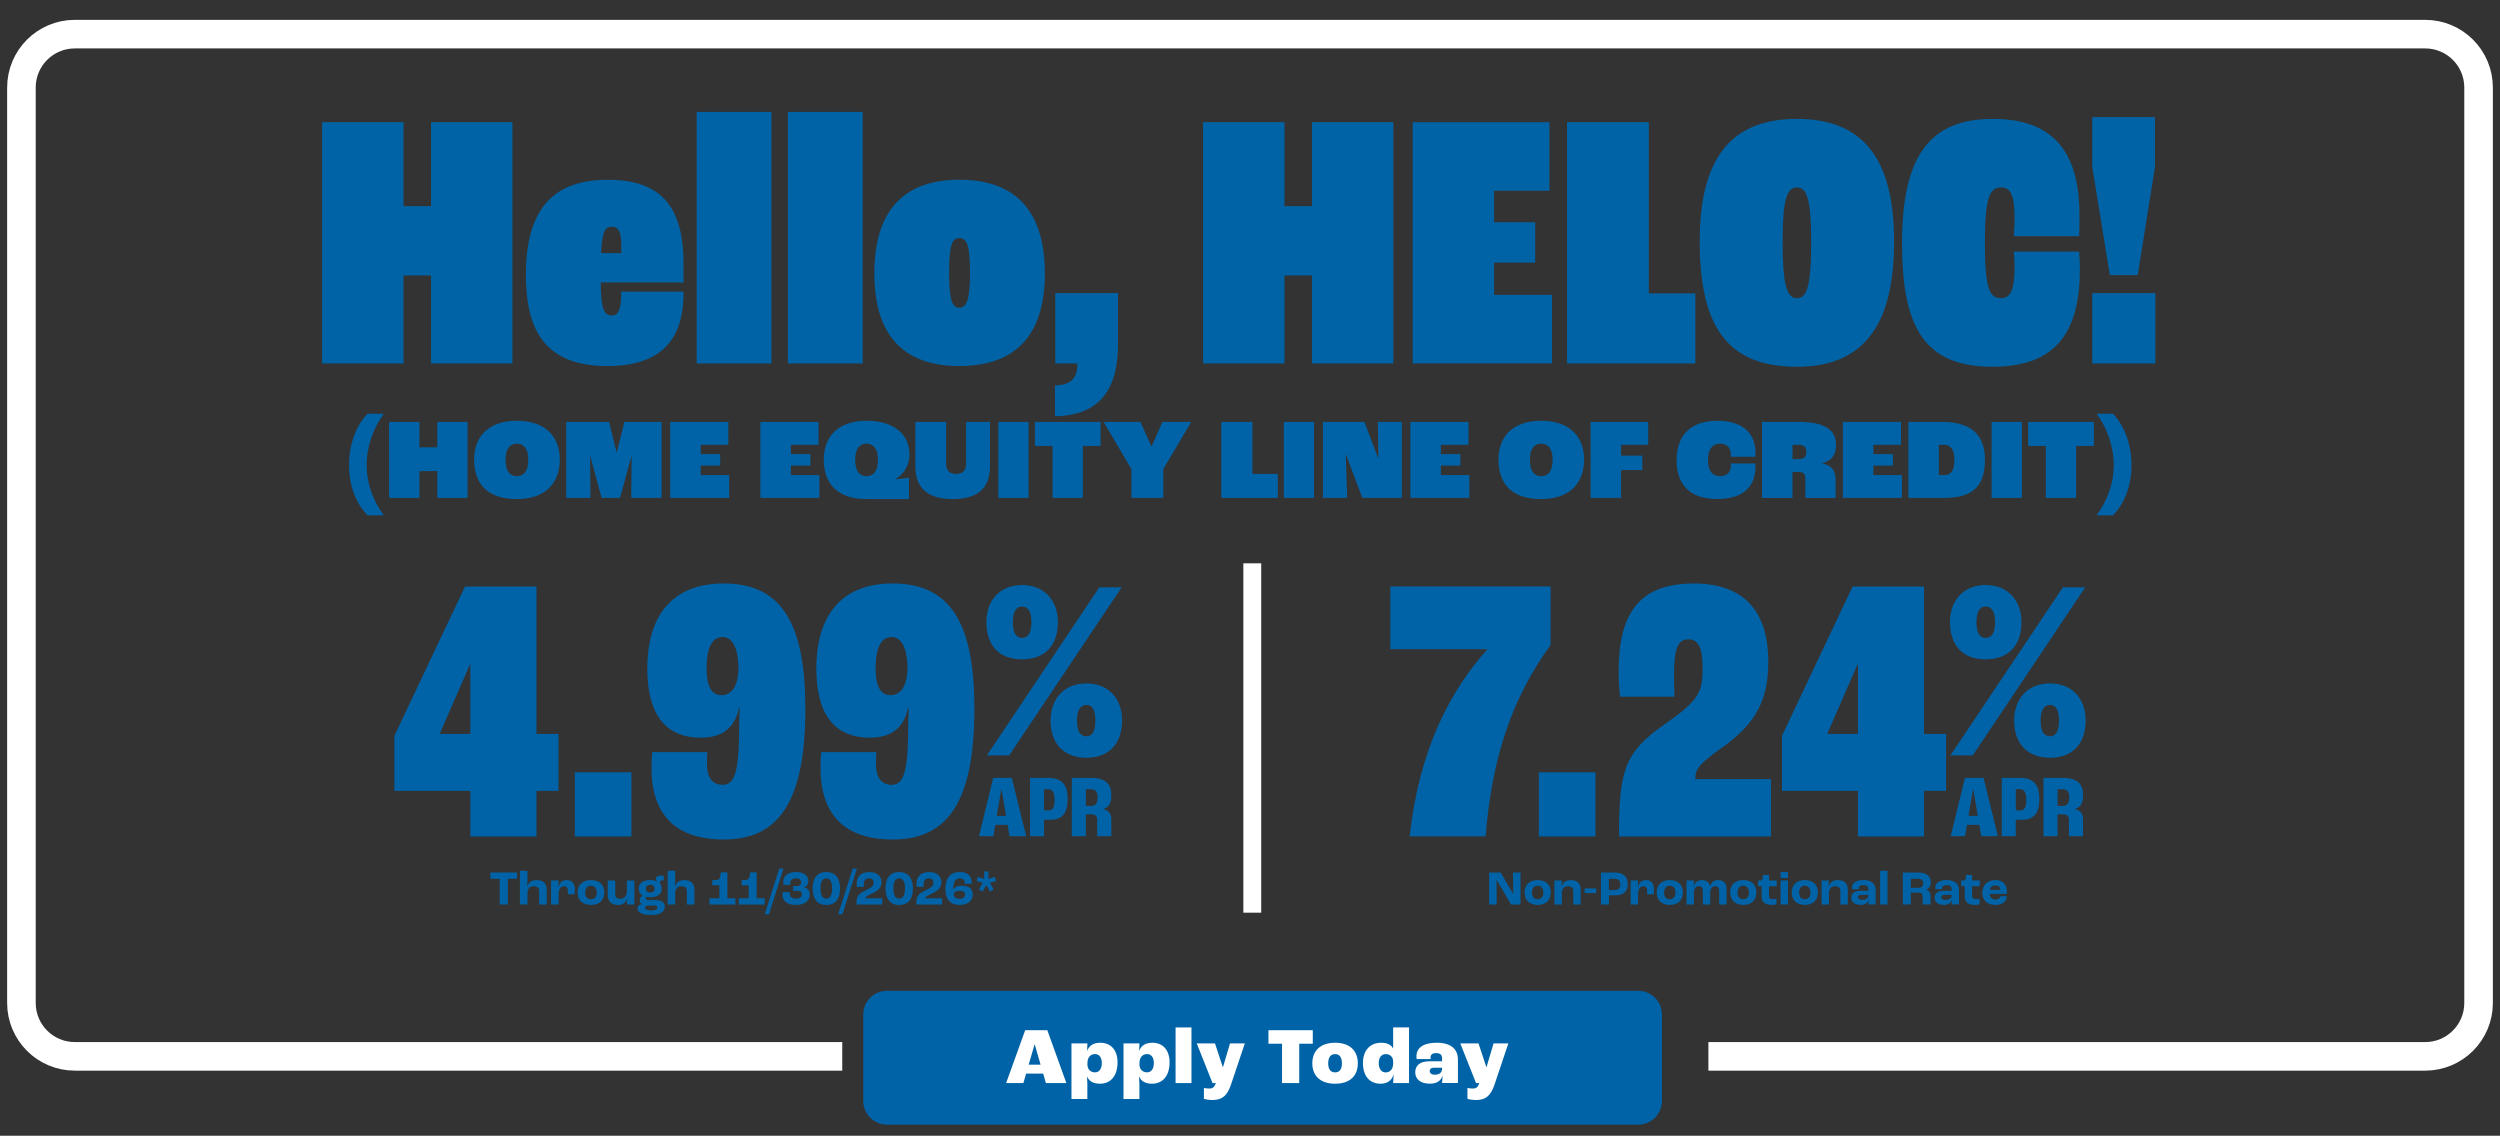 <?xml version="1.0" encoding="UTF-8"?>
<svg id="Layer_3" data-name="Layer 3" xmlns="http://www.w3.org/2000/svg" xmlns:xlink="http://www.w3.org/1999/xlink" viewBox="0 0 700 318">
  <rect x="0" y="0" width="700" height="318" fill="#333333" stroke="none"/>
  <defs>
    <style>
      .cls-1 {
        stroke-miterlimit: 10;
        stroke-width: 8px;
      }

      .cls-1, .cls-2, .cls-3 {
        fill: none;
      }

      .cls-1, .cls-3 {
        stroke: #fff;
      }

      .cls-4 {
        fill: #fff;
      }

      .cls-3 {
        stroke-width: 5px;
      }

      .cls-5 {
        clip-path: url(#clippath-1);
      }

      .cls-6 {
        fill: #0063a8;
      }

      .cls-7 {
        fill: #0063a7;
      }

      .cls-8 {
        clip-path: url(#clippath);
      }

      .cls-9 {
        fill: #0063a6;
      }
    </style>
    <clipPath id="clippath">
      <rect class="cls-2" x="65.06" y="140.94" width="563.88" height="124.4"/>
    </clipPath>
    <clipPath id="clippath-1">
      <rect class="cls-2" x="65.06" y="140.94" width="563.88" height="124.4"/>
    </clipPath>
  </defs>
  <path class="cls-1" d="M235.83,295.78H20.95c-8.26,0-14.95-6.69-14.95-14.95V24.51c0-8.26,6.69-14.95,14.95-14.95h658.1c8.26,0,14.95,6.69,14.95,14.95v256.32c0,8.26-6.69,14.95-14.95,14.95h-200.7"/>
  <g>
    <path class="cls-9" d="M90.2,34.21h22.79v23.51h7.7v-23.51h22.79v67.56h-22.79v-24.64h-7.7v24.64h-22.79V34.21Z"/>
    <path class="cls-9" d="M169.94,102.49c-18.17,0-22.69-11.19-22.69-25.56,0-19.1,8.32-26.59,22.89-26.59s21.25,7.08,21.25,23.51v5.24h-23.2c.1,7.39.92,9.24,3.08,9.24,1.85,0,2.67-1.44,2.67-6.67h17.45c.1,13.14-5.95,20.84-21.46,20.84ZM168.3,70.87h5.65v-2.26c0-3.59-.72-5.13-2.67-5.13-1.85,0-2.67,1.23-2.98,7.39Z"/>
    <path class="cls-9" d="M195.07,31.34h20.94v70.43h-20.94V31.34Z"/>
    <path class="cls-9" d="M220.6,31.34h20.94v70.43h-20.94V31.34Z"/>
    <path class="cls-9" d="M244.82,76.51c0-16.22,7.08-26.18,23.82-26.18s23.92,9.96,23.92,26.18-7.19,25.98-23.92,25.98-23.82-9.75-23.82-25.98ZM271.61,76.41c0-7.49-.82-9.75-2.98-9.75s-2.87,2.26-2.87,9.75.82,9.75,2.87,9.75,2.98-2.36,2.98-9.75Z"/>
    <path class="cls-9" d="M295.38,107.93c4.62-.1,6.26-2.26,6.26-5.65v-.51h-6.16v-19.71h17.56v14.27c0,14.89-7.08,20.02-17.66,20.23v-8.62Z"/>
    <path class="cls-9" d="M336.86,34.21h22.79v23.51h7.7v-23.51h22.79v67.56h-22.79v-24.64h-7.7v24.64h-22.79V34.21Z"/>
    <path class="cls-9" d="M395.56,34.21h38.29v19.2h-15.5v8.83h11.5v11.29h-11.5v9.03h16.22v19.2h-39.01V34.21Z"/>
    <path class="cls-9" d="M438.77,34.21h22.89v47.95h13.04v19.61h-35.93V34.21Z"/>
    <path class="cls-9" d="M475.92,67.58c0-22.28,8.01-34.29,27.21-34.29s27.21,12.01,27.21,34.29-7.6,35.11-27.21,35.11-27.21-11.4-27.21-35.11ZM507.13,67.79c0-12.11-1.23-15.3-4-15.3s-4,3.18-4,15.3,1.23,15.71,4,15.71,4-3.18,4-15.71Z"/>
    <path class="cls-9" d="M532.57,68.09c0-24.33,7.7-34.8,25.46-34.8s24.23,10.27,24.23,27.1c0,1.33,0,3.59-.1,5.75h-18.28c.1-1.64.21-3.7.21-5.03,0-6.88-1.34-8.62-3.8-8.62-3.29,0-4.52,3.08-4.52,15.6s1.23,15.4,4.52,15.4c2.36,0,3.8-1.74,3.8-8.73,0-1.33-.1-3.18-.21-4.31h18.28c.1,1.75.21,3.29.21,4.83,0,17.45-6.47,27.41-24.44,27.41-19.3,0-25.36-11.29-25.36-34.6Z"/>
    <path class="cls-9" d="M585.83,46.74v-13.96h17.56v13.96l-4.83,30.29h-7.8l-4.93-30.29ZM585.83,82.06h17.66v19.71h-17.66v-19.71Z"/>
  </g>
  <g>
    <path class="cls-7" d="M97.73,130.23c0-6.17,2.17-11.25,5.2-14.39h4.56c-2.52,3.3-4.82,8.66-4.82,14.39s2.29,10.76,4.82,14.06h-4.59c-3.01-3.14-5.17-7.89-5.17-14.06Z"/>
    <path class="cls-7" d="M108.94,118.14h8.5v7.11h5.01v-7.11h8.47v21.27h-8.47v-7.5h-5.01v7.5h-8.5v-21.27Z"/>
    <path class="cls-7" d="M132.76,128.65c0-6.53,4.14-10.83,11.96-10.83s12.02,4.3,12.02,10.83-3.94,11.09-12.02,11.09-11.96-4.07-11.96-11.09ZM147.92,128.71c0-3.26-1.42-4.49-3.2-4.49s-3.17,1.23-3.17,4.49c0,3.46,1.42,4.62,3.17,4.62s3.2-1.16,3.2-4.62Z"/>
    <path class="cls-7" d="M158.55,118.14h11.99l2.1,8.5h.07l2.13-8.5h10.41v21.27h-8.5l.1-11.64h-.07l-3.17,11.64h-5.17l-3.14-11.64h-.07l.1,11.64h-6.79v-21.27Z"/>
    <path class="cls-7" d="M187.67,118.14h16.26v6.4h-7.73v2.62h5.46v3.2h-5.46v2.65h7.98v6.4h-16.52v-21.27Z"/>
    <path class="cls-7" d="M212.92,118.14h16.26v6.4h-7.73v2.62h5.46v3.2h-5.46v2.65h7.98v6.4h-16.52v-21.27Z"/>
    <path class="cls-7" d="M230.66,128.65c0-6.53,4.14-10.83,11.96-10.83s12.02,3.85,12.02,9.47c0,3.01-1.68,5.69-3.98,6.85v.07c.94-.1,2.78-.29,3.85-.45v5.98h-11.9c-7.92,0-11.96-4.11-11.96-11.09ZM245.82,128.71c0-3.26-1.42-4.49-3.2-4.49s-3.17,1.23-3.17,4.49c0,3.46,1.42,4.62,3.17,4.62s3.2-1.16,3.2-4.62Z"/>
    <path class="cls-7" d="M256.29,130.49v-12.35h8.63v11.64c0,2.13,1.1,2.91,2.81,2.91s2.78-.78,2.78-2.91v-11.64h6.69v12.35c0,6.5-3.78,9.25-10.44,9.25s-10.47-2.75-10.47-9.25Z"/>
    <path class="cls-7" d="M279.53,118.14h8.47v21.27h-8.47v-21.27Z"/>
    <path class="cls-7" d="M294.72,124.86h-4.95v-6.72h18.39v6.72h-4.95v14.55h-8.5v-14.55Z"/>
    <path class="cls-7" d="M316.8,131.36l-7.79-13.22h10.31l3.07,6.85h.06l3.04-6.85h8.05l-7.82,13.22v8.05h-8.92v-8.05Z"/>
    <path class="cls-7" d="M341.97,118.14h8.7v14.55h7.11v6.72h-15.81v-21.27Z"/>
    <path class="cls-7" d="M359.46,118.14h8.47v21.27h-8.47v-21.27Z"/>
    <path class="cls-7" d="M370.42,118.14h11.61l3.85,10.12h.07l-.16-10.12h6.72v21.27h-11.06l-4.56-12.12h-.07l.39,12.12h-6.79v-21.27Z"/>
    <path class="cls-7" d="M394.91,118.14h16.26v6.4h-7.73v2.62h5.46v3.2h-5.46v2.65h7.98v6.4h-16.52v-21.27Z"/>
    <path class="cls-7" d="M419.57,128.65c0-6.53,4.14-10.83,11.96-10.83s12.02,4.3,12.02,10.83-3.94,11.09-12.02,11.09-11.96-4.07-11.96-11.09ZM434.74,128.71c0-3.26-1.42-4.49-3.2-4.49s-3.17,1.23-3.17,4.49c0,3.46,1.42,4.62,3.17,4.62s3.2-1.16,3.2-4.62Z"/>
    <path class="cls-7" d="M445.37,118.14h16.13v6.4h-7.6v3.04h5.95v4.04h-5.95v7.79h-8.53v-21.27Z"/>
    <path class="cls-7" d="M469.45,128.81c0-7.01,4.04-10.99,11.41-10.99,7.76,0,10.67,4.14,10.67,8.86,0,.26,0,.74-.03,1.2h-6.89c.03-.29.03-.52.03-.65,0-2.13-1.39-3.01-2.97-3.01-2.07,0-3.43,1.36-3.43,4.59s1.42,4.52,3.39,4.52c1.58,0,3.01-.81,3.01-2.91v-.65h6.88v1c0,5.11-3.04,8.95-10.67,8.95-8.15,0-11.41-4.46-11.41-10.93Z"/>
    <path class="cls-7" d="M493.36,118.14h10.21c8.02,0,10.51,2.59,10.51,6.53,0,2.29-.9,4.33-3.91,5.01v.07c3.14.61,3.81,2.52,3.81,4.69v4.98h-8.47v-5.27c0-1.49-.55-2-1.84-2h-1.78v7.27h-8.53v-21.27ZM503.61,128.55c1.45,0,2.17-.61,2.17-2.04,0-1.26-.65-1.97-2.2-1.97h-1.68v4.01h1.71Z"/>
    <path class="cls-7" d="M516.02,118.14h16.26v6.4h-7.73v2.62h5.46v3.2h-5.46v2.65h7.98v6.4h-16.52v-21.27Z"/>
    <path class="cls-7" d="M534.35,118.14h9.54c8.4,0,11.9,3.98,11.9,10.6,0,7.31-3.36,10.67-11.35,10.67h-10.09v-21.27ZM544.43,133.01c1.78,0,2.81-1.16,2.81-4.27,0-2.91-1.13-4.2-2.91-4.2h-1.45v8.47h1.55Z"/>
    <path class="cls-7" d="M557.65,118.14h8.47v21.27h-8.47v-21.27Z"/>
    <path class="cls-7" d="M572.84,124.86h-4.95v-6.72h18.39v6.72h-4.95v14.55h-8.5v-14.55Z"/>
    <path class="cls-7" d="M591.85,130.23c0-5.72-2.29-11.09-4.82-14.39h4.59c3.01,3.14,5.2,8.21,5.2,14.39s-2.17,10.93-5.17,14.06h-4.62c2.52-3.3,4.82-8.34,4.82-14.06Z"/>
  </g>
  <g>
    <g class="cls-8">
      <g>
        <path class="cls-6" d="M131.7,221.45h-21.27v-15.42l19.78-41.8h20v41.27h6.17v15.95h-6.17v12.76h-18.51v-12.76ZM131.7,205.5v-19.46h-.11l-8.4,19.25v.21h8.51Z"/>
        <path class="cls-6" d="M160.95,216.24h15.85v17.97h-15.85v-17.97Z"/>
        <path class="cls-6" d="M182.43,215.07c0-.96,0-2.87.21-4.47h15.42c-.11,1.38-.11,2.45-.11,3.4,0,3.51,1.38,5.74,4.36,5.74,3.62,0,4.68-3.94,4.68-17.87l.11-3.62h-.21c-1.06,5.42-4.57,8.3-10.64,8.3-10.21,0-15-6.91-15-19.36,0-15.21,7.34-23.82,21.38-23.82,16.49,0,22.87,11.59,22.87,35.1,0,26.8-7.98,36.59-22.87,36.59-13.83,0-20.21-7.34-20.21-20ZM206.78,186.56c-.21-5.42-1.81-8.19-4.47-8.19-2.87,0-4.47,2.87-4.47,8.83,0,5.11,1.49,7.45,4.15,7.45,3.08,0,4.79-2.77,4.79-8.08Z"/>
        <path class="cls-6" d="M229.76,215.07c0-.96,0-2.87.21-4.47h15.42c-.11,1.38-.11,2.45-.11,3.4,0,3.51,1.38,5.74,4.36,5.74,3.62,0,4.68-3.94,4.68-17.87l.11-3.62h-.21c-1.06,5.42-4.57,8.3-10.64,8.3-10.21,0-15-6.91-15-19.36,0-15.21,7.34-23.82,21.38-23.82,16.49,0,22.87,11.59,22.87,35.1,0,26.8-7.98,36.59-22.87,36.59-13.83,0-20.21-7.34-20.21-20ZM254.11,186.56c-.21-5.42-1.81-8.19-4.47-8.19-2.87,0-4.47,2.87-4.47,8.83,0,5.11,1.49,7.45,4.15,7.45,3.08,0,4.79-2.77,4.79-8.08Z"/>
      </g>
    </g>
    <path class="cls-6" d="M276.19,174.18c0-5.87,3.61-10.37,9.98-10.37s10.04,4.51,10.04,10.37c0,6.65-3.73,10.44-10.04,10.44s-9.98-3.79-9.98-10.44ZM307.81,164.45h6.25l-31.49,47.07h-6.25l31.49-47.07ZM288.81,174.18c0-2.86-.97-4.36-2.64-4.36s-2.57,1.5-2.57,4.36.84,4.44,2.57,4.44,2.64-1.5,2.64-4.44ZM294.16,201.73c0-5.87,3.61-10.37,10.04-10.37s9.98,4.51,9.98,10.37c0,6.58-3.73,10.44-9.98,10.44s-10.04-3.86-10.04-10.44ZM306.71,201.73c0-2.93-.9-4.36-2.51-4.36s-2.64,1.43-2.64,4.36.84,4.43,2.64,4.43c1.67,0,2.51-1.5,2.51-4.43Z"/>
    <g class="cls-5">
      <g>
        <path class="cls-6" d="M416.41,181.88v-.11h-27.12v-17.55h44.88v16.38c-10.74,14.68-16.48,31.59-18.19,53.6h-21.27c2.66-24.67,11.59-41.05,21.7-52.33Z"/>
        <path class="cls-6" d="M430.88,216.24h15.85v17.97h-15.85v-17.97Z"/>
        <path class="cls-6" d="M466.19,202.73c9.89-6.91,10.53-9.04,10.53-15.85,0-5.42-1.17-7.87-3.94-7.87s-4.04,2.13-4.04,9.68c0,2.13,0,4.47.11,6.38h-15.21c-.21-1.38-.43-4.36-.43-6.91,0-16.17,5.53-24.78,21.06-24.78,13.83,0,20.85,7.55,20.85,21.91,0,12.12-4.57,18.4-14.46,25.1-5.53,4.15-5.96,5.32-5.96,7.76h21.16v16.06h-42.54c0-18.29,1.38-23.51,12.87-31.48Z"/>
        <path class="cls-6" d="M520.22,221.45h-21.27v-15.42l19.78-41.8h20v41.27h6.17v15.95h-6.17v12.76h-18.51v-12.76ZM520.22,205.5v-19.46h-.11l-8.4,19.25v.21h8.51Z"/>
      </g>
    </g>
    <path class="cls-6" d="M546,174.18c0-5.87,3.61-10.37,9.98-10.37s10.04,4.51,10.04,10.37c0,6.65-3.73,10.44-10.04,10.44s-9.98-3.79-9.98-10.44ZM577.61,164.45h6.25l-31.49,47.07h-6.25l31.49-47.07ZM558.62,174.18c0-2.86-.97-4.36-2.64-4.36s-2.57,1.5-2.57,4.36.84,4.44,2.57,4.44,2.64-1.5,2.64-4.44ZM563.96,201.73c0-5.87,3.61-10.37,10.04-10.37s9.98,4.51,9.98,10.37c0,6.58-3.73,10.44-9.98,10.44s-10.04-3.86-10.04-10.44ZM576.52,201.73c0-2.93-.9-4.36-2.51-4.36s-2.64,1.43-2.64,4.36.84,4.43,2.64,4.43c1.67,0,2.51-1.5,2.51-4.43Z"/>
    <g>
      <path class="cls-6" d="M416.96,244.3h3.22l3.52,6.02h.01l-.07-6.02h2.1v8.97h-2.64l-4.07-6.95h-.01l.05,6.95h-2.1v-8.97Z"/>
      <path class="cls-6" d="M426.88,249.91c0-2.19,1.44-3.49,3.67-3.49s3.67,1.29,3.67,3.49-1.44,3.46-3.67,3.46-3.67-1.28-3.67-3.46ZM432.14,249.91c0-1.2-.59-1.91-1.6-1.91s-1.59.71-1.59,1.91.59,1.88,1.59,1.88,1.6-.7,1.6-1.88Z"/>
      <path class="cls-6" d="M435.24,246.53h2.07l-.08,1.79h.03c.34-1.28,1.13-1.89,2.66-1.89,1.62,0,2.67.89,2.67,2.63v4.21h-2.07v-3.75c0-.95-.54-1.38-1.46-1.38-1.09,0-1.74.64-1.74,1.92v3.2h-2.07v-6.73Z"/>
      <path class="cls-6" d="M443.7,248.75h3.23v1.31h-3.23v-1.31Z"/>
      <path class="cls-6" d="M448.26,244.3h3.86c2.29,0,3.67,1.08,3.67,3.24,0,1.99-1.12,3.16-3.46,3.16h-1.83v2.56h-2.24v-8.97ZM452.22,249.2c.94,0,1.46-.5,1.46-1.55s-.57-1.59-1.64-1.59h-1.55v3.15h1.73Z"/>
      <path class="cls-6" d="M456.59,246.53h2.07l-.08,1.92h.03c.29-1.28,1.01-2.03,2.33-2.03s2.18.89,2.18,2.63c0,.38-.04.98-.07,1.34h-1.88c.03-.33.04-.67.04-.87,0-.98-.39-1.38-1.05-1.38-.89,0-1.5.72-1.5,2.22v2.9h-2.07v-6.73Z"/>
      <path class="cls-6" d="M463.88,249.91c0-2.19,1.44-3.49,3.67-3.49s3.67,1.29,3.67,3.49-1.44,3.46-3.67,3.46-3.67-1.28-3.67-3.46ZM469.14,249.91c0-1.2-.59-1.91-1.6-1.91s-1.59.71-1.59,1.91.59,1.88,1.59,1.88,1.6-.7,1.6-1.88Z"/>
      <path class="cls-6" d="M472.24,246.53h2.07l-.07,1.74h.01c.31-1.16,1.08-1.85,2.3-1.85,1.3,0,2.13.67,2.28,1.76h.01c.27-1.09,1.01-1.76,2.3-1.76,1.47,0,2.3.93,2.3,2.51v4.33h-2.07v-3.86c0-.79-.41-1.27-1.12-1.27-.82,0-1.39.63-1.39,1.87v3.26h-2.07v-3.86c0-.79-.41-1.27-1.12-1.27-.8,0-1.38.64-1.38,1.91v3.22h-2.07v-6.73Z"/>
      <path class="cls-6" d="M484.45,249.91c0-2.19,1.44-3.49,3.67-3.49s3.67,1.29,3.67,3.49-1.44,3.46-3.67,3.46-3.67-1.28-3.67-3.46ZM489.71,249.91c0-1.2-.59-1.91-1.6-1.91s-1.59.71-1.59,1.91.59,1.88,1.59,1.88,1.6-.7,1.6-1.88Z"/>
      <path class="cls-6" d="M493.27,250.95v-2.81h-1v-1.61h.8c.31,0,.42-.18.46-.59l.1-.94h1.7v1.53h2.15v1.61h-2.15v2.7c0,.69.33.91,1.15.91.29,0,.71-.04.94-.1v1.57c-.18.04-.75.15-1.31.15-2.1,0-2.85-.93-2.85-2.43Z"/>
      <path class="cls-6" d="M498.57,244.18h2.07v1.65h-2.07v-1.65ZM498.57,246.53h2.07v6.73h-2.07v-6.73Z"/>
      <path class="cls-6" d="M501.68,249.91c0-2.19,1.44-3.49,3.67-3.49s3.67,1.29,3.67,3.49-1.44,3.46-3.67,3.46-3.67-1.28-3.67-3.46ZM506.94,249.91c0-1.2-.59-1.91-1.6-1.91s-1.59.71-1.59,1.91.59,1.88,1.59,1.88,1.6-.7,1.6-1.88Z"/>
      <path class="cls-6" d="M510.03,246.53h2.07l-.08,1.79h.03c.34-1.28,1.13-1.89,2.66-1.89,1.62,0,2.67.89,2.67,2.63v4.21h-2.07v-3.75c0-.95-.54-1.38-1.46-1.38-1.09,0-1.74.64-1.74,1.92v3.2h-2.07v-6.73Z"/>
      <path class="cls-6" d="M518.37,251.33c0-1.1.79-1.91,2.58-1.91h2.19v-.45c0-.82-.46-1.15-1.42-1.15-.78,0-1.23.33-1.23.87,0,.04,0,.15.01.29h-1.91c-.01-.11-.03-.26-.03-.4,0-1.36,1.2-2.17,3.24-2.17s3.39.95,3.39,2.75v4.09h-2.07c.04-.34.1-.95.1-1.36h-.01c-.2.95-.97,1.47-2.19,1.47-1.57,0-2.66-.68-2.66-2.04ZM523.14,250.68v-.14h-2c-.56,0-.9.26-.9.64,0,.52.45.79,1.2.79,1.08,0,1.7-.48,1.7-1.29Z"/>
      <path class="cls-6" d="M526.43,243.82h2.07v9.44h-2.07v-9.44Z"/>
      <path class="cls-6" d="M532.8,244.3h4.18c2.37,0,3.65.98,3.65,2.67,0,1.15-.49,1.87-1.34,2.11v.03c.89.2,1.28.91,1.28,1.92v2.23h-2.23v-2.17c0-.82-.3-1.17-1.15-1.17h-2.17v3.34h-2.24v-8.97ZM537.08,248.58c.94,0,1.42-.42,1.42-1.25s-.49-1.27-1.53-1.27h-1.94v2.52h2.04Z"/>
      <path class="cls-6" d="M541.69,251.33c0-1.1.79-1.91,2.58-1.91h2.19v-.45c0-.82-.46-1.15-1.42-1.15-.78,0-1.23.33-1.23.87,0,.04,0,.15.01.29h-1.91c-.01-.11-.03-.26-.03-.4,0-1.36,1.2-2.17,3.24-2.17s3.39.95,3.39,2.75v4.09h-2.07c.04-.34.1-.95.1-1.36h-.01c-.2.95-.97,1.47-2.19,1.47-1.57,0-2.66-.68-2.66-2.04ZM546.46,250.68v-.14h-2c-.56,0-.9.26-.9.64,0,.52.45.79,1.2.79,1.08,0,1.7-.48,1.7-1.29Z"/>
      <path class="cls-6" d="M550.13,250.95v-2.81h-1v-1.61h.8c.31,0,.42-.18.46-.59l.1-.94h1.7v1.53h2.15v1.61h-2.15v2.7c0,.69.33.91,1.15.91.29,0,.71-.04.94-.1v1.57c-.18.04-.75.15-1.31.15-2.1,0-2.85-.93-2.85-2.43Z"/>
      <path class="cls-6" d="M561.91,250.29h-4.78c.1,1.1.65,1.58,1.58,1.58.8,0,1.32-.29,1.38-.94h1.83c-.04,1.54-1.32,2.44-3.24,2.44-2.23,0-3.62-1.27-3.62-3.41s1.39-3.54,3.67-3.54c1.88,0,3.2,1.08,3.2,3.28v.59ZM560.08,249.08c0-.76-.52-1.16-1.38-1.16s-1.36.38-1.53,1.27h2.9v-.11Z"/>
    </g>
    <g>
      <path class="cls-6" d="M139.92,246.06h-2.6v-1.76h7.46v1.76h-2.58v7.21h-2.28v-7.21Z"/>
      <path class="cls-6" d="M145.58,243.82h2.11v2.97c0,.26-.04,1.02-.08,1.53h.03c.35-1.28,1.15-1.89,2.71-1.89,1.65,0,2.72.89,2.72,2.63v4.21h-2.11v-3.75c0-.95-.54-1.38-1.49-1.38-1.11,0-1.78.64-1.78,1.92v3.2h-2.11v-9.44Z"/>
      <path class="cls-6" d="M154.3,246.53h2.11l-.08,1.92h.03c.29-1.28,1.03-2.03,2.38-2.03s2.22.89,2.22,2.63c0,.38-.04.98-.07,1.34h-1.92c.03-.33.04-.67.04-.87,0-.98-.4-1.38-1.07-1.38-.9,0-1.53.72-1.53,2.22v2.9h-2.11v-6.73Z"/>
      <path class="cls-6" d="M161.73,249.91c0-2.19,1.47-3.49,3.74-3.49s3.74,1.29,3.74,3.49-1.47,3.46-3.74,3.46-3.74-1.28-3.74-3.46ZM167.09,249.91c0-1.2-.6-1.91-1.62-1.91s-1.63.71-1.63,1.91.6,1.88,1.63,1.88,1.62-.7,1.62-1.88Z"/>
      <path class="cls-6" d="M170.16,250.53v-3.99h2.11v3.75c0,.94.53,1.38,1.43,1.38,1.14,0,1.82-.74,1.82-2.21v-2.92h2.11v6.73h-2.11c.04-.46.08-1.02.1-1.76h-.03c-.31,1.3-1.24,1.87-2.54,1.87-1.78,0-2.89-.87-2.89-2.85Z"/>
      <path class="cls-6" d="M186.15,253.82c0,1.54-1.4,2.36-3.78,2.36s-3.85-.65-3.85-1.77c0-.71.47-1.15,1.24-1.23h0c-.42-.27-.64-.64-.64-1.12,0-.64.33-1.03.85-1.27h0c-.72-.42-1.13-1.09-1.13-1.96,0-1.51,1.19-2.41,3.21-2.41.81,0,1.47.14,1.99.41v-.03c-.26-.24-.39-.52-.39-.76,0-.56.57-.89,1.45-.89.37,0,.57.03.76.07v1.31c-.12-.03-.26-.04-.42-.04-.45,0-.65.19-.65.5,0,.16.05.37.15.61.22.34.33.75.33,1.23,0,1.51-1.19,2.4-3.22,2.4-.42,0-.79-.04-1.14-.11-.06.08-.12.25-.12.44,0,.3.25.48.67.48h2.22c1.56,0,2.47.67,2.47,1.79ZM184.04,254.11c0-.37-.28-.57-.89-.57h-1.63c-.57,0-.9.23-.9.61,0,.5.64.78,1.72.78s1.7-.29,1.7-.82ZM180.83,248.84c0,.68.46,1.09,1.22,1.09s1.24-.41,1.24-1.09-.46-1.1-1.24-1.1-1.22.41-1.22,1.1Z"/>
      <path class="cls-6" d="M186.94,243.82h2.11v2.97c0,.26-.04,1.02-.08,1.53h.03c.35-1.28,1.15-1.89,2.71-1.89,1.65,0,2.72.89,2.72,2.63v4.21h-2.11v-3.75c0-.95-.54-1.38-1.49-1.38-1.11,0-1.78.64-1.78,1.92v3.2h-2.11v-9.44Z"/>
      <path class="cls-6" d="M198.65,251.51h2.78v-3.64h-1.99v-1.43l1.08-.03c.93-.03,1.24-.57,1.28-2.14h1.86v7.24h2.24v1.76h-7.25v-1.76Z"/>
      <path class="cls-6" d="M206.86,251.51h2.78v-3.64h-1.99v-1.43l1.08-.03c.93-.03,1.24-.57,1.28-2.14h1.86v7.24h2.24v1.76h-7.25v-1.76Z"/>
      <path class="cls-6" d="M218.2,243.18h1.17l-4.06,12.81h-1.18l4.07-12.81Z"/>
      <path class="cls-6" d="M219.09,250.55c0-.3.04-.6.07-.75h1.99c-.01.19-.01.34-.01.44,0,.87.61,1.39,1.67,1.39,1.15,0,1.72-.5,1.72-1.31,0-.56-.35-.86-1.1-.86h-1.36v-1.36h1.14c.69,0,1.1-.37,1.1-1.01,0-.74-.54-1.16-1.46-1.16-1.04,0-1.56.5-1.56,1.35,0,.2.01.39.03.49h-1.92c-.04-.15-.08-.48-.08-.83,0-1.74,1.33-2.77,3.61-2.77,2,0,3.4.91,3.4,2.54,0,.86-.44,1.51-1.21,1.7v.04c1.03.2,1.62.94,1.62,2,0,1.84-1.46,2.93-3.94,2.93-2.33,0-3.71-1.05-3.71-2.84Z"/>
      <path class="cls-6" d="M227.54,248.74c0-2.85,1.28-4.57,3.82-4.57s3.85,1.72,3.85,4.57-1.17,4.65-3.85,4.65-3.82-1.87-3.82-4.65ZM232.99,248.75c0-1.84-.57-2.82-1.64-2.82s-1.61.98-1.61,2.82.5,2.88,1.61,2.88,1.64-1.05,1.64-2.88Z"/>
      <path class="cls-6" d="M238.77,243.18h1.17l-4.06,12.81h-1.18l4.07-12.81Z"/>
      <path class="cls-6" d="M242.36,249.31c1.76-.82,2.25-1.31,2.25-2.13s-.47-1.25-1.29-1.25c-.93,0-1.47.55-1.47,1.64,0,.15,0,.41.04.75h-1.97c-.03-.2-.05-.55-.05-.9,0-1.89,1.1-3.24,3.53-3.24,2.24,0,3.44,1.21,3.44,2.82,0,1.43-.74,2.34-2.97,3.34-1.43.64-1.53.86-1.53,1.19h4.69v1.74h-7.22c0-2.17.22-2.86,2.56-3.95Z"/>
      <path class="cls-6" d="M247.94,248.74c0-2.85,1.28-4.57,3.82-4.57s3.85,1.72,3.85,4.57-1.17,4.65-3.85,4.65-3.82-1.87-3.82-4.65ZM253.4,248.75c0-1.84-.57-2.82-1.64-2.82s-1.61.98-1.61,2.82.5,2.88,1.61,2.88,1.64-1.05,1.64-2.88Z"/>
      <path class="cls-6" d="M259.12,249.31c1.76-.82,2.25-1.31,2.25-2.13s-.47-1.25-1.29-1.25c-.93,0-1.47.55-1.47,1.64,0,.15,0,.41.04.75h-1.97c-.03-.2-.05-.55-.05-.9,0-1.89,1.1-3.24,3.53-3.24,2.24,0,3.44,1.21,3.44,2.82,0,1.43-.74,2.34-2.97,3.34-1.43.64-1.53.86-1.53,1.19h4.69v1.74h-7.22c0-2.17.22-2.86,2.56-3.95Z"/>
      <path class="cls-6" d="M264.7,248.89c0-2.97,1.36-4.72,3.97-4.72,2.21,0,3.38,1.04,3.38,2.81,0,.16-.01.35-.03.48h-1.94c.01-.16.01-.29.01-.35,0-.74-.5-1.17-1.36-1.17-1.26,0-1.79,1.04-1.79,2.79v.5h.03c.2-.78.94-1.23,2.35-1.23,1.97,0,3.04.89,3.04,2.41,0,1.87-1.36,2.97-3.69,2.97-2.72,0-3.96-1.66-3.96-4.5ZM270.2,250.42c0-.64-.56-1.01-1.51-1.01-1.04,0-1.65.4-1.65,1.08.11.74.72,1.17,1.64,1.17s1.53-.46,1.53-1.24Z"/>
      <path class="cls-6" d="M274.09,249.04l1.07-1.85v-.03l-1.71-.48.32-1.13,1.78.54.03-.03v-2.07h1.17v2.07l.03.03,1.78-.54.32,1.13-1.71.48v.03l1.06,1.85-1,.61-1.03-1.81h-.06l-1.04,1.81-1-.61Z"/>
    </g>
    <g>
      <path class="cls-6" d="M282.14,230.96h-3.45l-.56,3.18h-4.01l3.98-16.34h5.2l4.03,16.34h-4.67l-.53-3.18ZM281.71,228.45l-1.25-7.3h-.11l-1.25,7.3h2.6Z"/>
      <path class="cls-6" d="M288.42,217.8h5.06c3.74,0,5.46,1.84,5.46,5.91s-1.56,5.84-5.01,5.84h-1.59v4.59h-3.92v-16.34ZM293.67,226.91c1.11,0,1.62-.92,1.62-2.93s-.56-3.01-1.78-3.01h-1.17v5.93h1.33Z"/>
      <path class="cls-6" d="M300.12,217.8h5.3c3.95,0,5.75,1.51,5.75,4.82,0,2.24-.64,3.43-2.31,3.9v.02c1.64.35,2.31,1.34,2.31,2.88v4.72h-3.95v-4.59c0-1.07-.53-1.54-1.7-1.54h-1.49v6.13h-3.93v-16.34ZM305.42,225.67c1.3,0,1.91-.69,1.91-2.38s-.61-2.31-1.96-2.31h-1.33v4.69h1.38Z"/>
    </g>
    <g>
      <path class="cls-6" d="M554.22,230.96h-3.45l-.56,3.18h-4.01l3.98-16.34h5.2l4.03,16.34h-4.67l-.53-3.18ZM553.79,228.45l-1.25-7.3h-.11l-1.25,7.3h2.6Z"/>
      <path class="cls-6" d="M560.5,217.8h5.06c3.74,0,5.46,1.84,5.46,5.91s-1.56,5.84-5.01,5.84h-1.59v4.59h-3.92v-16.34ZM565.75,226.91c1.11,0,1.62-.92,1.62-2.93s-.56-3.01-1.78-3.01h-1.17v5.93h1.33Z"/>
      <path class="cls-6" d="M572.2,217.8h5.3c3.95,0,5.75,1.51,5.75,4.82,0,2.24-.64,3.43-2.31,3.9v.02c1.64.35,2.31,1.34,2.31,2.88v4.72h-3.95v-4.59c0-1.07-.53-1.54-1.7-1.54h-1.49v6.13h-3.93v-16.34ZM577.5,225.67c1.3,0,1.91-.69,1.91-2.38s-.61-2.31-1.96-2.31h-1.33v4.69h1.38Z"/>
    </g>
    <line class="cls-3" x1="350.64" y1="157.73" x2="350.64" y2="255.55"/>
  </g>
  <g>
    <path class="cls-7" d="M458.73,314.9h-210.4c-3.63,0-6.61-2.97-6.61-6.61v-24.25c0-3.63,2.97-6.61,6.61-6.61h210.4c3.63,0,6.61,2.97,6.61,6.61v24.25c0,3.63-2.97,6.61-6.61,6.61Z"/>
    <g>
      <path class="cls-4" d="M292.08,300.6h-4.77l-.76,2.65h-4.83l5.33-14.79h6.2l5.33,14.79h-5.73l-.76-2.65ZM291.36,298.11l-1.62-5.64h-.07l-1.64,5.64h3.33Z"/>
      <path class="cls-4" d="M300.02,292.15h4.45l-.07,2.11h.02c.47-1.44,1.71-2.29,3.66-2.29,3.01,0,4.83,2.09,4.83,5.49,0,3.8-1.93,5.98-4.92,5.98-1.96,0-3.1-.79-3.6-2.02h-.02c.05.67.09,1.71.09,2.16v4.14h-4.45v-15.56ZM308.5,297.61c0-1.57-.74-2.47-1.91-2.47-1.24,0-2.11.92-2.11,2.52v.49c.05,1.3.9,2.11,2.14,2.11,1.15,0,1.89-.97,1.89-2.65Z"/>
      <path class="cls-4" d="M314.59,292.15h4.45l-.07,2.11h.02c.47-1.44,1.71-2.29,3.66-2.29,3.01,0,4.83,2.09,4.83,5.49,0,3.8-1.93,5.98-4.92,5.98-1.96,0-3.1-.79-3.6-2.02h-.02c.05.67.09,1.71.09,2.16v4.14h-4.45v-15.56ZM323.07,297.61c0-1.57-.74-2.47-1.91-2.47-1.24,0-2.11.92-2.11,2.52v.49c.05,1.3.9,2.11,2.14,2.11,1.15,0,1.89-.97,1.89-2.65Z"/>
      <path class="cls-4" d="M329.16,287.68h4.45v15.58h-4.45v-15.58Z"/>
      <path class="cls-4" d="M337.09,307.69v-3.06c.36.09.92.16,1.53.16.99,0,1.39-.4,1.82-1.53h-.94l-4.41-11.11h5.1l2.2,6.65h.04l1.98-6.65h4.14l-3.84,11.44c-1.08,3.26-2.54,4.41-5.17,4.41-1.12,0-2.05-.18-2.45-.31Z"/>
      <path class="cls-4" d="M358.97,292.24h-3.8v-3.78h12.41v3.78h-3.8v11.02h-4.81v-11.02Z"/>
      <path class="cls-4" d="M367.45,297.73c0-3.48,2.23-5.76,6.38-5.76s6.36,2.27,6.36,5.76-2.2,5.71-6.36,5.71-6.38-2.25-6.38-5.71ZM375.74,297.73c0-1.69-.67-2.58-1.91-2.58s-1.93.9-1.93,2.58.67,2.54,1.93,2.54,1.91-.9,1.91-2.54Z"/>
      <path class="cls-4" d="M381.63,297.61c0-3.49,2-5.64,5.08-5.64,1.8,0,2.88.63,3.35,1.62h.02v-5.91h4.45v15.58h-4.45c.04-.4.09-1.26.13-2.32h-.04c-.43,1.42-1.55,2.5-3.6,2.5-3.13,0-4.95-2.23-4.95-5.82ZM390.08,297.82v-.65c-.02-1.19-.83-2.02-2.05-2.02s-1.98.92-1.98,2.52.74,2.61,1.93,2.61,2.09-.88,2.09-2.45Z"/>
      <path class="cls-4" d="M396.27,300.2c0-1.75,1.19-3.04,3.96-3.04h3.55v-.81c0-1.03-.54-1.48-1.71-1.48-.99,0-1.53.45-1.53,1.21,0,.04,0,.22.02.45h-3.89c-.05-.22-.07-.49-.07-.74,0-2.36,1.87-3.82,5.69-3.82,4.02,0,5.93,1.8,5.93,4.74v6.54h-4.45c.07-.47.13-1.42.13-2.11h-.02c-.34,1.39-1.44,2.29-3.51,2.29-2.74,0-4.11-1.33-4.11-3.24ZM403.78,299.25v-.29h-2.29c-.74,0-1.17.36-1.17.9,0,.67.54,1.06,1.44,1.06,1.26,0,2.02-.61,2.02-1.66Z"/>
      <path class="cls-4" d="M410.88,307.69v-3.06c.36.09.92.16,1.53.16.99,0,1.39-.4,1.82-1.53h-.94l-4.41-11.11h5.1l2.2,6.65h.04l1.98-6.65h4.14l-3.84,11.44c-1.08,3.26-2.54,4.41-5.17,4.41-1.12,0-2.05-.18-2.45-.31Z"/>
    </g>
  </g>
</svg>